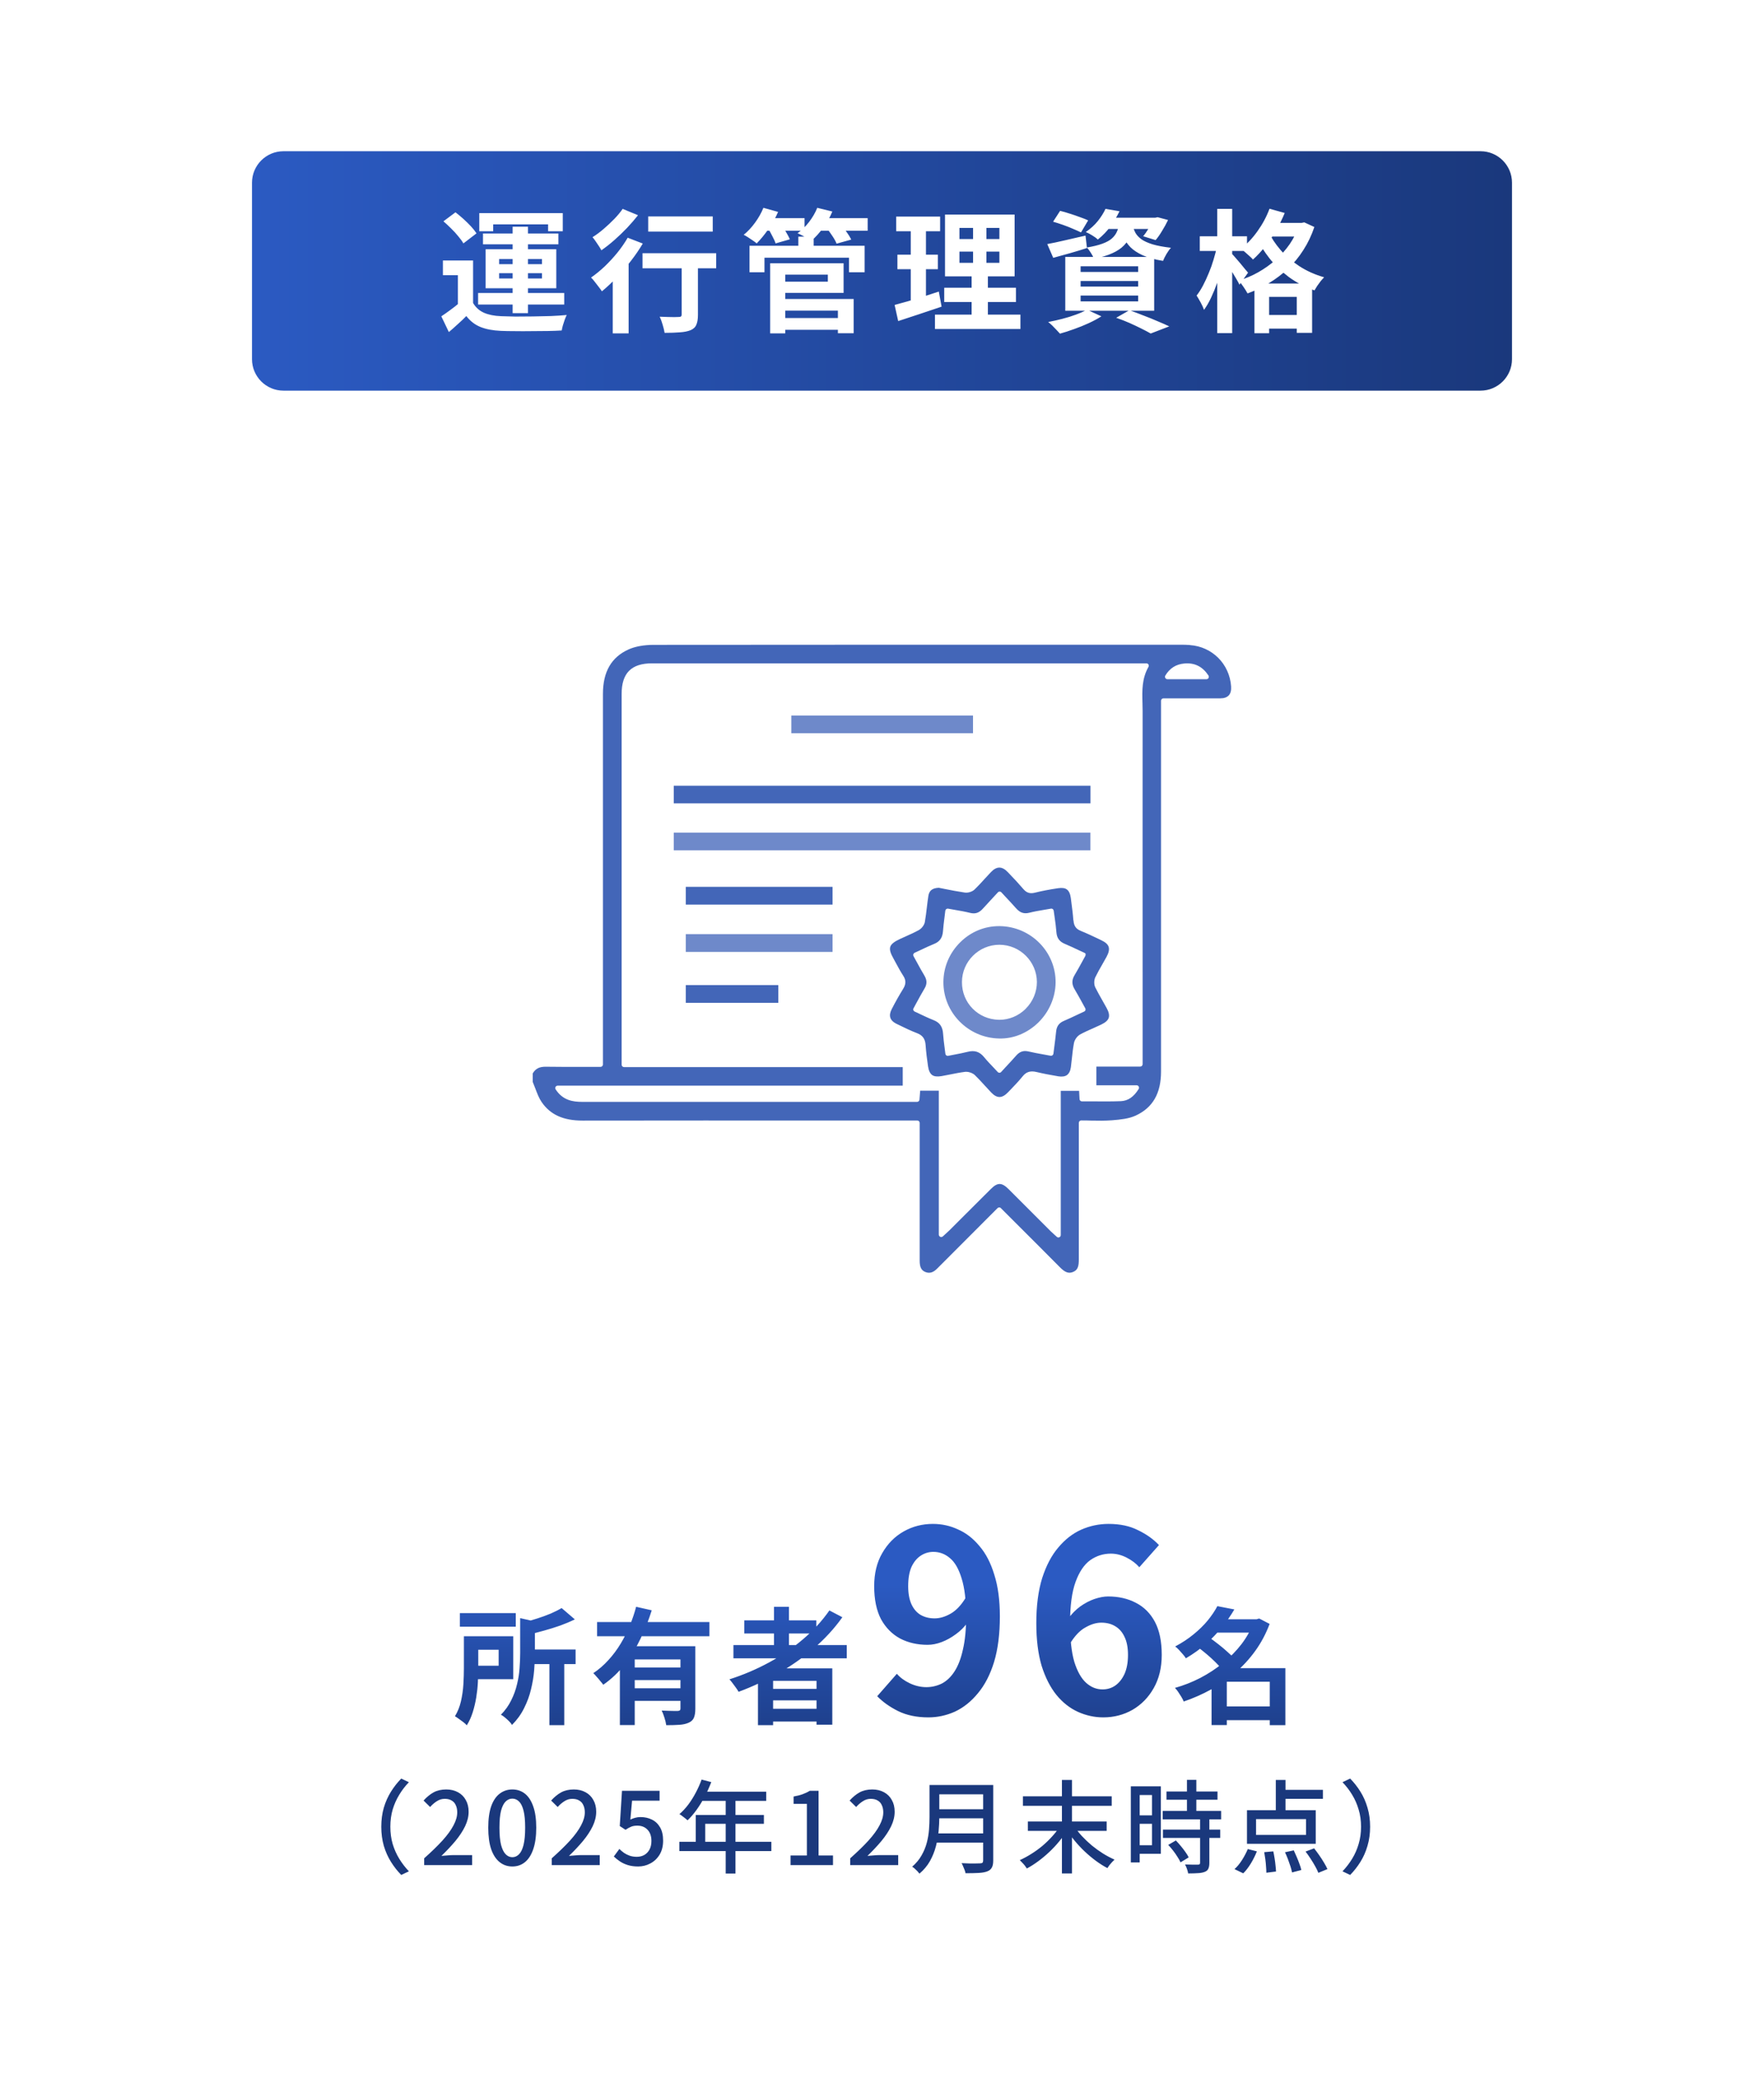 <svg width="280" height="330" viewBox="0 0 280 330" fill="none" xmlns="http://www.w3.org/2000/svg">
<rect width="280" height="330" fill="white"/>
<path d="M40 29C40 26.239 42.239 24 45 24H235C237.761 24 240 26.239 240 29V57C240 59.761 237.761 62 235 62H45C42.239 62 40 59.761 40 57V29Z" fill="url(#paint0_linear_1305_6217)"/>
<path d="M75.09 41.34V49.089H72.675V43.671H70.302V41.34H75.09ZM75.09 48.081C75.496 48.781 76.07 49.299 76.812 49.635C77.554 49.957 78.457 50.139 79.521 50.181C80.151 50.209 80.907 50.23 81.789 50.244C82.685 50.244 83.616 50.237 84.582 50.223C85.562 50.209 86.514 50.188 87.438 50.16C88.376 50.118 89.216 50.062 89.958 49.992C89.86 50.174 89.755 50.419 89.643 50.727C89.545 51.021 89.447 51.322 89.349 51.63C89.265 51.938 89.202 52.211 89.16 52.449C88.516 52.491 87.774 52.519 86.934 52.533C86.094 52.547 85.226 52.554 84.33 52.554C83.434 52.568 82.566 52.568 81.726 52.554C80.886 52.554 80.144 52.54 79.5 52.512C78.24 52.456 77.169 52.253 76.287 51.903C75.405 51.553 74.649 50.972 74.019 50.16C73.613 50.58 73.179 50.993 72.717 51.399C72.269 51.819 71.779 52.253 71.247 52.701L70.05 50.202C70.498 49.908 70.967 49.579 71.457 49.215C71.961 48.851 72.444 48.473 72.906 48.081H75.09ZM70.386 35.124L72.297 33.696C72.703 34.004 73.123 34.354 73.557 34.746C73.991 35.138 74.39 35.53 74.754 35.922C75.118 36.314 75.412 36.685 75.636 37.035L73.557 38.631C73.361 38.281 73.088 37.903 72.738 37.497C72.402 37.077 72.024 36.664 71.604 36.258C71.184 35.838 70.778 35.46 70.386 35.124ZM81.369 35.985H83.805V49.698H81.369V35.985ZM79.227 43.356V44.196H86.031V43.356H79.227ZM79.227 41.109V41.928H86.031V41.109H79.227ZM77.085 39.555H88.299V45.75H77.085V39.555ZM76.077 33.822H89.328V36.699H86.997V35.607H78.282V36.699H76.077V33.822ZM76.665 37.056H88.635V38.778H76.665V37.056ZM75.888 46.506H89.559V48.333H75.888V46.506ZM102.889 34.347H113.137V36.762H102.889V34.347ZM108.202 40.899H110.785V49.971C110.785 50.629 110.701 51.147 110.533 51.525C110.379 51.917 110.071 52.211 109.609 52.407C109.147 52.589 108.58 52.701 107.908 52.743C107.236 52.799 106.431 52.827 105.493 52.827C105.437 52.463 105.332 52.029 105.178 51.525C105.038 51.035 104.884 50.615 104.716 50.265C105.122 50.279 105.528 50.293 105.934 50.307C106.34 50.321 106.704 50.328 107.026 50.328C107.348 50.314 107.572 50.307 107.698 50.307C107.894 50.307 108.027 50.279 108.097 50.223C108.167 50.153 108.202 50.048 108.202 49.908V40.899ZM101.986 40.185H113.683V42.579H101.986V40.185ZM97.261 42.663L99.466 40.437L99.781 40.563V52.911H97.261V42.663ZM99.634 37.728L102.028 38.652C101.482 39.576 100.845 40.507 100.117 41.445C99.403 42.369 98.647 43.244 97.849 44.07C97.065 44.896 96.295 45.617 95.539 46.233C95.427 46.051 95.266 45.827 95.056 45.561C94.846 45.281 94.629 45.001 94.405 44.721C94.195 44.441 93.999 44.217 93.817 44.049C94.545 43.545 95.266 42.957 95.98 42.285C96.694 41.599 97.366 40.871 97.996 40.101C98.626 39.317 99.172 38.526 99.634 37.728ZM98.836 33.15L101.272 34.158C100.754 34.816 100.173 35.488 99.529 36.174C98.885 36.846 98.213 37.49 97.513 38.106C96.813 38.722 96.127 39.261 95.455 39.723C95.357 39.527 95.224 39.303 95.056 39.051C94.888 38.785 94.713 38.526 94.531 38.274C94.363 38.022 94.202 37.812 94.048 37.644C94.636 37.28 95.231 36.839 95.833 36.321C96.435 35.803 97.002 35.271 97.534 34.725C98.066 34.165 98.5 33.64 98.836 33.15ZM123.717 50.475H133.944V52.344H123.717V50.475ZM126.72 37.56H129.156V40.101H126.72V37.56ZM118.971 39.009H137.241V43.209H134.763V40.899H121.344V43.209H118.971V39.009ZM123.633 41.781H133.902V46.485H123.633V44.7H131.403V43.587H123.633V41.781ZM123.738 47.451H135.498V52.89H132.999V49.299H123.738V47.451ZM122.247 41.781H124.641V52.911H122.247V41.781ZM121.071 34.62H127.707V36.615H121.071V34.62ZM129.576 34.62H137.724V36.615H129.576V34.62ZM121.176 32.982L123.507 33.633C123.101 34.571 122.583 35.488 121.953 36.384C121.337 37.266 120.721 38.015 120.105 38.631C119.951 38.491 119.748 38.337 119.496 38.169C119.244 38.001 118.992 37.833 118.74 37.665C118.488 37.497 118.257 37.364 118.047 37.266C118.691 36.748 119.293 36.104 119.853 35.334C120.413 34.564 120.854 33.78 121.176 32.982ZM129.723 32.982L132.117 33.57C131.739 34.48 131.249 35.348 130.647 36.174C130.045 36.986 129.429 37.665 128.799 38.211C128.617 38.085 128.393 37.952 128.127 37.812C127.875 37.658 127.609 37.511 127.329 37.371C127.049 37.217 126.804 37.098 126.594 37.014C127.266 36.538 127.875 35.943 128.421 35.229C128.981 34.501 129.415 33.752 129.723 32.982ZM121.869 36.174L124.011 35.586C124.263 35.95 124.515 36.363 124.767 36.825C125.033 37.273 125.236 37.658 125.376 37.98L123.108 38.631C123.01 38.309 122.835 37.917 122.583 37.455C122.345 36.979 122.107 36.552 121.869 36.174ZM131.235 36.216L133.461 35.628C133.769 35.978 134.077 36.377 134.385 36.825C134.707 37.273 134.952 37.672 135.12 38.022L132.789 38.673C132.663 38.337 132.446 37.938 132.138 37.476C131.83 37.014 131.529 36.594 131.235 36.216ZM152.293 39.933V41.718H158.635V39.933H152.293ZM152.293 36.174V37.938H158.635V36.174H152.293ZM150.004 34.053H161.05V43.86H150.004V34.053ZM149.878 45.666H161.26V47.934H149.878V45.666ZM148.408 49.929H161.974V52.218H148.408V49.929ZM142.255 34.368H149.227V36.699H142.255V34.368ZM142.444 40.416H148.87V42.726H142.444V40.416ZM142.003 48.396C142.619 48.228 143.305 48.039 144.061 47.829C144.831 47.605 145.643 47.36 146.497 47.094C147.351 46.814 148.191 46.541 149.017 46.275L149.458 48.669C148.282 49.061 147.092 49.46 145.888 49.866C144.684 50.272 143.578 50.636 142.57 50.958L142.003 48.396ZM144.565 35.292H146.98V48.186L144.565 48.585V35.292ZM154.456 34.956H156.577V42.852H156.808V51H154.225V42.852H154.456V34.956ZM167.157 35.187L168.27 33.465C168.746 33.577 169.257 33.724 169.803 33.906C170.349 34.074 170.881 34.256 171.399 34.452C171.931 34.634 172.372 34.809 172.722 34.977L171.588 36.888C171.252 36.72 170.832 36.531 170.328 36.321C169.824 36.097 169.292 35.887 168.732 35.691C168.172 35.495 167.647 35.327 167.157 35.187ZM166.233 38.736C167.003 38.596 167.927 38.4 169.005 38.148C170.097 37.896 171.196 37.644 172.302 37.392L172.533 39.366C171.623 39.66 170.699 39.94 169.761 40.206C168.837 40.458 167.976 40.696 167.178 40.92L166.233 38.736ZM175.536 34.557H183.6V36.342H174.129L175.536 34.557ZM183.012 34.557H183.369L183.747 34.473L185.406 34.914C185.14 35.474 184.825 36.048 184.461 36.636C184.111 37.224 183.768 37.714 183.432 38.106L181.458 37.497C181.738 37.161 182.025 36.748 182.319 36.258C182.613 35.754 182.844 35.285 183.012 34.851V34.557ZM177.699 35.313H179.946C179.848 36.055 179.68 36.734 179.442 37.35C179.204 37.952 178.854 38.491 178.392 38.967C177.944 39.429 177.335 39.835 176.565 40.185C175.809 40.535 174.836 40.829 173.646 41.067C173.548 40.801 173.387 40.493 173.163 40.143C172.939 39.779 172.722 39.492 172.512 39.282C173.52 39.114 174.346 38.911 174.99 38.673C175.634 38.435 176.131 38.162 176.481 37.854C176.845 37.532 177.118 37.161 177.3 36.741C177.482 36.321 177.615 35.845 177.699 35.313ZM179.82 35.838C179.904 36.23 180.044 36.608 180.24 36.972C180.45 37.336 180.765 37.672 181.185 37.98C181.605 38.274 182.193 38.54 182.949 38.778C183.705 39.002 184.678 39.184 185.868 39.324C185.63 39.576 185.392 39.905 185.154 40.311C184.916 40.717 184.734 41.081 184.608 41.403C183.306 41.193 182.235 40.899 181.395 40.521C180.569 40.143 179.918 39.716 179.442 39.24C178.98 38.764 178.623 38.253 178.371 37.707C178.133 37.147 177.944 36.594 177.804 36.048L179.82 35.838ZM175.473 33.15L177.699 33.528C177.293 34.354 176.817 35.152 176.271 35.922C175.725 36.678 175.053 37.378 174.255 38.022C174.031 37.798 173.73 37.574 173.352 37.35C172.988 37.126 172.652 36.951 172.344 36.825C173.114 36.293 173.758 35.705 174.276 35.061C174.794 34.403 175.193 33.766 175.473 33.15ZM171.525 44.595V45.477H180.66V44.595H171.525ZM171.525 46.905V47.829H180.66V46.905H171.525ZM171.525 42.264V43.167H180.66V42.264H171.525ZM169.089 40.773H183.201V49.32H169.089V40.773ZM177.174 50.433L179.274 49.236C180.03 49.502 180.793 49.789 181.563 50.097C182.347 50.391 183.089 50.692 183.789 51C184.503 51.294 185.105 51.56 185.595 51.798L182.655 52.932C182.263 52.708 181.773 52.449 181.185 52.155C180.597 51.861 179.96 51.56 179.274 51.252C178.602 50.958 177.902 50.685 177.174 50.433ZM172.533 49.152L174.822 50.202C174.262 50.566 173.604 50.923 172.848 51.273C172.092 51.623 171.315 51.938 170.517 52.218C169.719 52.512 168.963 52.757 168.249 52.953C168.095 52.785 167.906 52.582 167.682 52.344C167.472 52.12 167.248 51.889 167.01 51.651C166.772 51.427 166.562 51.245 166.38 51.105C167.122 50.965 167.871 50.797 168.627 50.601C169.397 50.405 170.118 50.181 170.79 49.929C171.476 49.677 172.057 49.418 172.533 49.152ZM201.277 35.376H206.821V37.539H201.277V35.376ZM199.114 44.994H208.27V52.827H205.834V47.115H201.445V52.89H199.114V44.994ZM200.038 49.992H207.178V52.155H200.038V49.992ZM201.508 33.129L203.923 33.801C203.531 34.753 203.069 35.684 202.537 36.594C202.005 37.504 201.424 38.351 200.794 39.135C200.178 39.919 199.541 40.605 198.883 41.193C198.757 41.039 198.575 40.857 198.337 40.647C198.099 40.423 197.854 40.206 197.602 39.996C197.364 39.786 197.147 39.618 196.951 39.492C197.917 38.75 198.799 37.819 199.597 36.699C200.409 35.565 201.046 34.375 201.508 33.129ZM206.17 35.376H206.611L207.031 35.292L208.627 36.027C208.179 37.357 207.598 38.575 206.884 39.681C206.184 40.787 205.372 41.774 204.448 42.642C203.524 43.51 202.516 44.273 201.424 44.931C200.346 45.589 199.212 46.135 198.022 46.569C197.868 46.275 197.651 45.925 197.371 45.519C197.105 45.113 196.846 44.784 196.594 44.532C197.686 44.21 198.729 43.769 199.723 43.209C200.731 42.635 201.655 41.977 202.495 41.235C203.349 40.479 204.091 39.646 204.721 38.736C205.351 37.812 205.834 36.832 206.17 35.796V35.376ZM201.382 36.846C201.816 37.77 202.439 38.708 203.251 39.66C204.063 40.598 205.05 41.452 206.212 42.222C207.388 42.992 208.711 43.587 210.181 44.007C210.027 44.161 209.845 44.364 209.635 44.616C209.439 44.868 209.25 45.127 209.068 45.393C208.9 45.659 208.76 45.89 208.648 46.086C207.136 45.554 205.778 44.847 204.574 43.965C203.384 43.069 202.362 42.082 201.508 41.004C200.668 39.926 199.996 38.862 199.492 37.812L201.382 36.846ZM190.441 37.497H197.938V39.828H190.441V37.497ZM193.213 33.15H195.586V52.869H193.213V33.15ZM193.171 39.114L194.62 39.597C194.452 40.437 194.249 41.312 194.011 42.222C193.787 43.118 193.521 44 193.213 44.868C192.905 45.722 192.576 46.52 192.226 47.262C191.876 48.004 191.505 48.641 191.113 49.173C191.001 48.837 190.826 48.452 190.588 48.018C190.35 47.584 190.133 47.213 189.937 46.905C190.301 46.443 190.644 45.904 190.966 45.288C191.288 44.672 191.589 44.021 191.869 43.335C192.163 42.635 192.415 41.928 192.625 41.214C192.849 40.486 193.031 39.786 193.171 39.114ZM195.502 40.248C195.628 40.36 195.81 40.556 196.048 40.836C196.3 41.116 196.566 41.424 196.846 41.76C197.126 42.096 197.378 42.404 197.602 42.684C197.84 42.964 198.008 43.16 198.106 43.272L196.741 45.183C196.615 44.917 196.447 44.609 196.237 44.259C196.041 43.909 195.824 43.545 195.586 43.167C195.362 42.789 195.138 42.432 194.914 42.096C194.704 41.76 194.522 41.487 194.368 41.277L195.502 40.248Z" fill="white"/>
<g clip-path="url(#clip0_1305_6217)">
<path d="M188.889 102.367C188.403 102.332 187.895 102.32 187.387 102.32H176.796C152.853 102.32 128.102 102.32 103.754 102.343C102.207 102.343 100.832 102.598 99.793 103.06C97.044 104.295 95.704 106.605 95.704 110.14C95.704 124.473 95.704 138.818 95.704 153.151V168.94C95.704 169.148 95.531 169.321 95.323 169.321C94.457 169.321 93.602 169.321 92.759 169.321C90.668 169.321 88.682 169.333 86.672 169.298C85.633 169.275 84.998 169.598 84.559 170.361V171.712C84.697 172.047 84.824 172.382 84.963 172.728C85.263 173.525 85.54 174.264 85.979 174.911C87.354 176.909 89.409 177.845 92.459 177.845H92.482C105.337 177.822 118.192 177.833 131.047 177.833H145.6C145.808 177.833 145.981 178.007 145.981 178.214V183.782C145.981 189.221 145.981 194.661 145.981 200.09C145.981 201.106 146.246 201.626 146.893 201.88C147.563 202.146 148.164 201.961 148.822 201.268C149.365 200.714 149.919 200.159 150.474 199.616L158.339 191.739C158.408 191.67 158.512 191.624 158.605 191.624C158.697 191.624 158.801 191.659 158.87 191.739L161.458 194.327C163.733 196.602 165.997 198.854 168.237 201.118C169.057 201.949 169.623 202.157 170.328 201.869C171.102 201.557 171.24 200.933 171.24 199.87C171.229 194.696 171.24 189.51 171.24 184.336V178.203C171.24 177.995 171.414 177.822 171.621 177.822C172.153 177.822 172.672 177.822 173.181 177.845C174.324 177.868 175.41 177.88 176.484 177.799C177.916 177.683 179.187 177.545 180.249 177.059C182.975 175.812 184.292 173.525 184.292 170.06C184.292 156.154 184.292 142.248 184.292 128.354V111.214C184.292 111.006 184.465 110.833 184.673 110.833H188.288C190.101 110.833 191.903 110.833 193.705 110.833C194.305 110.833 194.756 110.671 195.045 110.359C195.333 110.047 195.46 109.562 195.414 108.927C195.16 105.369 192.411 102.621 188.865 102.378L188.889 102.367ZM182.294 105.843C181.242 107.703 181.289 109.597 181.346 111.606C181.346 112.034 181.37 112.461 181.37 112.888C181.358 126.737 181.37 140.573 181.37 154.422V168.894C181.37 169.102 181.196 169.275 180.988 169.275H174.024V172.243H180.411C180.549 172.243 180.677 172.312 180.746 172.44C180.815 172.555 180.815 172.705 180.746 172.821C179.972 174.08 179.048 174.715 177.916 174.761C176.484 174.819 175.075 174.807 173.585 174.796C172.973 174.796 172.361 174.796 171.737 174.796C171.529 174.796 171.367 174.634 171.356 174.438L171.287 173.121H168.376V196.013C168.376 196.163 168.284 196.302 168.145 196.359C168.099 196.382 168.041 196.394 167.995 196.394C167.902 196.394 167.81 196.359 167.741 196.29L167.348 195.932C167.129 195.736 166.955 195.585 166.794 195.424L164.264 192.894C162.867 191.497 161.481 190.111 160.083 188.713C158.997 187.639 158.339 187.639 157.265 188.713C155.879 190.088 154.493 191.474 153.107 192.86L150.705 195.262C150.52 195.447 150.335 195.609 150.093 195.828L149.665 196.221C149.55 196.325 149.388 196.348 149.249 196.29C149.111 196.232 149.018 196.094 149.018 195.944V173.098H146.062L145.946 174.519C145.935 174.715 145.761 174.877 145.565 174.877H133.969C120.132 174.877 106.295 174.877 92.447 174.877C90.911 174.877 89.329 174.634 88.197 172.89C88.116 172.774 88.116 172.624 88.185 172.497C88.255 172.37 88.382 172.301 88.52 172.301H143.29V169.356H99.054C98.846 169.356 98.672 169.182 98.672 168.975V110.14C98.672 106.825 100.209 105.277 103.5 105.277H181.959C182.097 105.277 182.224 105.346 182.294 105.462C182.363 105.577 182.363 105.728 182.294 105.843ZM191.834 107.599C191.764 107.726 191.637 107.795 191.499 107.795H185.308C185.169 107.795 185.042 107.726 184.973 107.599C184.904 107.483 184.904 107.333 184.973 107.217C185.678 106.039 186.671 105.416 188.011 105.3C189.628 105.162 190.875 105.785 191.811 107.194C191.891 107.31 191.891 107.46 191.834 107.587V107.599Z" fill="#4366B8"/>
<path d="M170.375 146.071C170.306 145.066 170.167 144.05 170.04 143.068L169.971 142.525C169.878 141.855 169.682 141.416 169.358 141.174C169.047 140.931 168.585 140.873 167.949 140.966C166.563 141.174 165.351 141.405 164.242 141.682C163.491 141.867 162.948 141.693 162.452 141.116C161.759 140.307 160.985 139.464 159.957 138.402C159.044 137.455 158.213 137.455 157.3 138.402C156.942 138.771 156.596 139.152 156.249 139.534C155.753 140.088 155.233 140.654 154.679 141.185C154.32 141.52 153.662 141.728 153.166 141.659C152.068 141.497 150.971 141.289 150.001 141.093C149.666 141.024 149.331 140.966 149.019 140.896C147.991 140.943 147.483 141.335 147.356 142.213C147.264 142.802 147.194 143.38 147.125 143.969C147.033 144.743 146.94 145.54 146.802 146.325C146.721 146.798 146.305 147.353 145.854 147.607C145.161 147.988 144.445 148.312 143.741 148.623C143.452 148.75 143.163 148.877 142.875 149.016C141.939 149.443 141.454 149.836 141.315 150.263C141.177 150.691 141.327 151.268 141.824 152.135C141.974 152.4 142.112 152.654 142.251 152.92C142.597 153.567 142.967 154.237 143.371 154.86C143.833 155.565 143.822 156.2 143.348 156.951C142.748 157.921 142.158 158.96 141.546 160.15C141.269 160.681 141.2 161.143 141.327 161.525C141.454 161.906 141.789 162.241 142.332 162.506L142.436 162.552C143.452 163.049 144.503 163.569 145.566 163.973C146.432 164.297 146.848 164.874 146.917 165.821C147.009 167.057 147.148 168.177 147.31 169.251C147.414 169.933 147.633 170.372 147.957 170.614C148.28 170.845 148.777 170.903 149.446 170.788C149.885 170.707 150.336 170.614 150.775 170.533C151.572 170.372 152.392 170.21 153.212 170.106C153.269 170.106 153.327 170.106 153.396 170.106C153.858 170.106 154.401 170.314 154.725 170.614C155.279 171.146 155.799 171.712 156.296 172.266C156.642 172.647 156.989 173.028 157.347 173.398C157.797 173.871 158.236 174.102 158.652 174.102C159.067 174.102 159.518 173.86 159.98 173.375L160.407 172.936C161.054 172.266 161.724 171.561 162.313 170.834C162.879 170.118 163.537 169.91 164.496 170.129C165.559 170.383 166.713 170.603 167.996 170.822C168.585 170.915 169.047 170.845 169.37 170.614C169.693 170.372 169.901 169.956 169.982 169.355C170.04 168.882 170.098 168.42 170.144 167.946C170.225 167.161 170.317 166.352 170.467 165.555C170.56 165.024 170.987 164.435 171.437 164.181C172.13 163.8 172.858 163.476 173.574 163.165C173.99 162.98 174.406 162.795 174.81 162.599C175.48 162.275 175.861 161.929 175.988 161.536C176.115 161.132 176.011 160.612 175.642 159.954C175.434 159.573 175.214 159.191 175.006 158.822C174.614 158.129 174.209 157.424 173.851 156.697C173.632 156.246 173.643 155.565 173.851 155.114C174.198 154.398 174.59 153.705 174.972 153.047C175.203 152.654 175.422 152.262 175.642 151.857C176 151.199 176.104 150.679 175.976 150.275C175.849 149.871 175.457 149.524 174.787 149.212L174.36 149.004C173.436 148.566 172.488 148.115 171.541 147.734C170.802 147.434 170.456 146.949 170.398 146.094L170.375 146.071ZM172.292 151.442C172.327 151.545 172.315 151.649 172.257 151.742C172.073 152.065 171.899 152.377 171.738 152.689C171.345 153.405 170.975 154.086 170.571 154.756C170.098 155.53 170.109 156.235 170.583 157.02C170.975 157.667 171.333 158.337 171.726 159.041C171.899 159.353 172.073 159.677 172.257 160.012C172.315 160.104 172.315 160.219 172.292 160.312C172.269 160.404 172.188 160.497 172.084 160.543C171.726 160.705 171.38 160.878 171.045 161.028C170.282 161.386 169.566 161.732 168.827 162.044C168.088 162.368 167.718 162.887 167.637 163.731C167.557 164.539 167.453 165.336 167.349 166.144C167.303 166.503 167.256 166.861 167.21 167.219C167.199 167.323 167.141 167.415 167.06 167.484C166.979 167.542 166.864 167.577 166.76 167.554C166.379 167.484 165.997 167.415 165.628 167.346C164.796 167.196 164.011 167.057 163.237 166.872C162.463 166.687 161.851 166.895 161.285 167.542C160.765 168.131 160.246 168.697 159.68 169.298L158.917 170.129C158.848 170.21 158.744 170.256 158.64 170.256C158.536 170.256 158.432 170.21 158.363 170.129C158.132 169.887 157.901 169.644 157.681 169.402C157.162 168.859 156.665 168.339 156.203 167.773C155.499 166.907 154.69 166.653 153.604 166.93C152.923 167.103 152.242 167.23 151.525 167.369C151.19 167.427 150.856 167.496 150.509 167.565C150.405 167.588 150.301 167.565 150.209 167.496C150.128 167.438 150.07 167.334 150.059 167.23C150.012 166.895 149.978 166.56 149.932 166.237C149.839 165.509 149.747 164.828 149.701 164.123C149.631 162.945 149.169 162.275 148.141 161.883C147.46 161.617 146.813 161.305 146.12 160.982C145.82 160.832 145.508 160.681 145.185 160.543C145.092 160.497 145.011 160.416 144.977 160.312C144.942 160.208 144.954 160.104 145.011 160.012C145.196 159.677 145.369 159.353 145.543 159.03C145.947 158.291 146.328 157.586 146.744 156.893C147.171 156.189 147.16 155.553 146.732 154.837C146.328 154.167 145.958 153.497 145.566 152.77C145.381 152.435 145.196 152.1 145 151.742C144.954 151.649 144.942 151.534 144.977 151.442C145.011 151.338 145.081 151.257 145.185 151.211C145.508 151.06 145.82 150.91 146.132 150.772C146.859 150.425 147.541 150.102 148.257 149.813C149.158 149.455 149.597 148.831 149.677 147.815C149.735 147.087 149.816 146.371 149.92 145.597C149.966 145.262 150.001 144.904 150.047 144.546C150.059 144.442 150.116 144.35 150.197 144.281C150.278 144.223 150.394 144.188 150.497 144.211C150.867 144.281 151.237 144.338 151.595 144.408C152.415 144.546 153.2 144.685 153.986 144.881C154.806 145.089 155.418 144.881 156.03 144.188C156.55 143.611 157.081 143.033 157.635 142.444L158.398 141.624C158.467 141.543 158.571 141.497 158.675 141.497C158.779 141.497 158.883 141.543 158.952 141.624C159.195 141.89 159.437 142.155 159.68 142.41C160.222 142.987 160.754 143.553 161.262 144.13C161.897 144.858 162.532 145.078 163.387 144.858C164.149 144.662 164.912 144.535 165.72 144.396C166.078 144.338 166.436 144.269 166.806 144.211C166.91 144.188 167.014 144.211 167.106 144.281C167.187 144.338 167.245 144.442 167.256 144.546C167.303 144.904 167.349 145.251 167.406 145.597C167.522 146.406 167.626 147.168 167.684 147.953C167.753 148.866 168.157 149.432 169 149.79C169.716 150.09 170.409 150.414 171.137 150.76L172.142 151.222C172.234 151.268 172.315 151.349 172.35 151.453L172.292 151.442Z" fill="#4366B8"/>
<path d="M173.091 124.703H106.945V127.498H173.091V124.703Z" fill="#4366B8"/>
<path d="M173.08 132.143H106.945V134.949H173.08V132.143Z" fill="#6E89CA"/>
<path d="M154.445 113.559H125.605V116.365H154.445V113.559Z" fill="#6E89CA"/>
<path d="M123.543 156.34H108.852V159.158H123.543V156.34Z" fill="#4366B8"/>
<path d="M132.148 140.746H108.852V143.564H132.148V140.746Z" fill="#4366B8"/>
<path d="M132.148 148.254H108.852V151.072H132.148V148.254Z" fill="#6E89CA"/>
<path d="M158.663 146.984C158.663 146.984 158.593 146.984 158.559 146.984C156.272 146.984 154.1 147.885 152.437 149.525C150.716 151.223 149.758 153.464 149.746 155.855C149.723 160.717 153.696 164.737 158.605 164.817C160.88 164.875 163.098 163.951 164.807 162.288C166.528 160.602 167.533 158.292 167.556 155.936C167.602 151.061 163.618 147.042 158.686 146.984H158.663ZM162.786 160.128C161.666 161.225 160.176 161.849 158.663 161.849C158.628 161.849 158.593 161.849 158.559 161.849C155.255 161.791 152.668 159.158 152.691 155.855C152.703 152.598 155.371 149.941 158.628 149.941C161.897 149.941 164.565 152.598 164.588 155.855C164.588 157.425 163.941 158.985 162.786 160.117V160.128Z" fill="#6E89CA"/>
</g>
<path d="M72.993 256.008H81.869V258.167H72.993V256.008ZM83.508 261.785H91.364V264.104H83.508V261.785ZM87.206 263.404H89.565V273.799H87.206V263.404ZM82.569 256.807L85.447 257.467C85.421 257.667 85.241 257.794 84.907 257.847V262.385C84.907 263.198 84.868 264.097 84.787 265.083C84.707 266.056 84.541 267.062 84.288 268.102C84.048 269.128 83.681 270.128 83.188 271.1C82.709 272.073 82.069 272.96 81.269 273.759C81.176 273.586 81.023 273.393 80.809 273.179C80.596 272.966 80.37 272.76 80.13 272.56C79.903 272.373 79.697 272.233 79.51 272.14C80.203 271.434 80.749 270.667 81.149 269.841C81.562 269.015 81.869 268.169 82.069 267.302C82.282 266.436 82.415 265.583 82.469 264.744C82.535 263.891 82.569 263.091 82.569 262.345V256.807ZM73.633 259.686H75.912V264.804C75.912 265.47 75.892 266.203 75.852 267.002C75.812 267.789 75.725 268.588 75.592 269.401C75.459 270.214 75.272 271 75.032 271.76C74.792 272.52 74.479 273.206 74.093 273.819C73.973 273.673 73.793 273.506 73.553 273.319C73.313 273.133 73.067 272.953 72.813 272.78C72.573 272.606 72.374 272.473 72.214 272.38C72.653 271.66 72.973 270.861 73.173 269.981C73.373 269.088 73.5 268.195 73.553 267.302C73.606 266.396 73.633 265.556 73.633 264.784V259.686ZM89.145 255.208L91.244 257.007C90.538 257.354 89.765 257.68 88.925 257.987C88.086 258.28 87.233 258.547 86.367 258.786C85.501 259.026 84.654 259.246 83.828 259.446C83.775 259.166 83.661 258.84 83.488 258.467C83.328 258.08 83.175 257.767 83.028 257.527C83.775 257.327 84.521 257.107 85.267 256.867C86.027 256.627 86.74 256.368 87.406 256.088C88.086 255.795 88.666 255.501 89.145 255.208ZM74.952 259.686H81.469V266.503H74.952V264.364H79.15V261.825H74.952V259.686ZM94.775 257.427H112.607V259.686H94.775V257.427ZM100.173 264.644H108.848V266.643H100.173V264.644ZM98.394 261.265H108.489V263.364H100.752V273.779H98.394V261.265ZM108.009 261.265H110.368V271.2C110.368 271.787 110.294 272.253 110.148 272.6C110.014 272.946 109.741 273.213 109.328 273.399C108.928 273.586 108.435 273.699 107.849 273.739C107.262 273.779 106.563 273.799 105.75 273.799C105.71 273.466 105.617 273.073 105.47 272.62C105.337 272.18 105.19 271.8 105.03 271.48C105.377 271.494 105.723 271.507 106.07 271.52C106.416 271.534 106.723 271.54 106.989 271.54C107.269 271.54 107.462 271.54 107.569 271.54C107.742 271.527 107.856 271.494 107.909 271.44C107.975 271.387 108.009 271.294 108.009 271.16V261.265ZM100.972 255.008L103.451 255.568C102.985 257.061 102.398 258.547 101.692 260.026C100.999 261.492 100.159 262.858 99.173 264.124C98.2 265.39 97.061 266.476 95.755 267.382C95.635 267.209 95.475 267.009 95.275 266.783C95.088 266.543 94.895 266.316 94.695 266.103C94.509 265.876 94.335 265.69 94.175 265.543C95.055 264.957 95.855 264.264 96.574 263.464C97.307 262.665 97.954 261.798 98.513 260.865C99.086 259.919 99.573 258.953 99.973 257.967C100.386 256.967 100.719 255.981 100.972 255.008ZM100.173 267.942H108.848V269.941H100.173V267.942ZM116.417 261.085H134.408V263.184H116.417V261.085ZM118.136 257.167H129.571V259.246H118.136V257.167ZM121.675 268.042H130.59V269.861H121.675V268.042ZM121.675 271.2H130.59V273.219H121.675V271.2ZM122.854 255.008H125.233V262.265H122.854V255.008ZM131.65 255.588L133.709 256.667C132.416 258.48 130.897 260.132 129.151 261.625C127.405 263.118 125.519 264.437 123.494 265.583C121.481 266.729 119.396 267.702 117.237 268.502C117.144 268.328 117.01 268.122 116.837 267.882C116.664 267.629 116.477 267.376 116.277 267.122C116.091 266.869 115.924 266.669 115.778 266.523C117.95 265.83 120.022 264.95 121.995 263.884C123.98 262.818 125.793 261.585 127.432 260.186C129.084 258.786 130.49 257.254 131.65 255.588ZM120.315 264.784H132.11V273.719H129.611V266.763H122.714V273.799H120.315V264.784ZM147.355 272.56C145.516 272.56 143.916 272.227 142.557 271.56C141.224 270.894 140.118 270.108 139.239 269.201L142.357 265.643C142.89 266.256 143.583 266.763 144.436 267.162C145.289 267.562 146.155 267.762 147.035 267.762C147.888 267.762 148.701 267.575 149.474 267.202C150.247 266.803 150.913 266.176 151.473 265.323C152.059 264.444 152.512 263.284 152.832 261.845C153.179 260.406 153.352 258.633 153.352 256.528C153.352 253.995 153.112 251.983 152.632 250.49C152.179 248.998 151.566 247.932 150.793 247.292C150.02 246.626 149.141 246.293 148.154 246.293C147.435 246.293 146.768 246.492 146.155 246.892C145.542 247.292 145.049 247.892 144.676 248.691C144.33 249.491 144.156 250.504 144.156 251.73C144.156 252.876 144.33 253.836 144.676 254.608C145.023 255.355 145.502 255.915 146.115 256.288C146.755 256.661 147.501 256.847 148.354 256.847C149.181 256.847 150.033 256.594 150.913 256.088C151.793 255.581 152.592 254.728 153.312 253.529L153.592 257.487C153.085 258.207 152.459 258.833 151.713 259.366C150.993 259.899 150.247 260.312 149.474 260.606C148.701 260.899 147.954 261.045 147.235 261.045C145.609 261.045 144.156 260.712 142.877 260.046C141.598 259.353 140.585 258.327 139.838 256.967C139.119 255.581 138.759 253.836 138.759 251.73C138.759 249.704 139.185 247.958 140.038 246.492C140.891 245 142.024 243.854 143.437 243.054C144.849 242.254 146.395 241.855 148.074 241.855C149.487 241.855 150.82 242.148 152.072 242.734C153.352 243.294 154.485 244.174 155.471 245.373C156.484 246.546 157.27 248.065 157.83 249.931C158.416 251.77 158.709 253.969 158.709 256.528C158.709 259.326 158.403 261.738 157.79 263.764C157.177 265.763 156.324 267.416 155.231 268.722C154.165 270.028 152.952 271 151.593 271.64C150.233 272.253 148.821 272.56 147.355 272.56ZM175.128 272.56C173.742 272.56 172.396 272.267 171.09 271.68C169.81 271.094 168.677 270.201 167.691 269.001C166.705 267.775 165.919 266.229 165.332 264.364C164.773 262.471 164.493 260.219 164.493 257.607C164.493 254.862 164.799 252.49 165.412 250.49C166.052 248.491 166.905 246.866 167.971 245.613C169.037 244.333 170.25 243.387 171.609 242.774C172.995 242.161 174.448 241.855 175.967 241.855C177.78 241.855 179.339 242.188 180.645 242.854C181.978 243.494 183.084 244.28 183.963 245.213L180.845 248.731C180.338 248.145 179.672 247.639 178.846 247.212C178.019 246.786 177.18 246.572 176.327 246.572C175.128 246.572 174.035 246.919 173.049 247.612C172.089 248.305 171.316 249.451 170.73 251.05C170.143 252.649 169.85 254.835 169.85 257.607C169.85 260.166 170.077 262.218 170.53 263.764C171.01 265.283 171.636 266.389 172.409 267.082C173.182 267.775 174.048 268.122 175.008 268.122C175.754 268.122 176.42 267.922 177.007 267.522C177.62 267.096 178.113 266.483 178.486 265.683C178.859 264.857 179.046 263.844 179.046 262.645C179.046 261.472 178.859 260.512 178.486 259.766C178.139 259.02 177.646 258.46 177.007 258.087C176.394 257.714 175.661 257.527 174.808 257.527C174.008 257.527 173.169 257.78 172.289 258.287C171.409 258.766 170.596 259.619 169.85 260.845L169.57 256.887C170.103 256.141 170.73 255.501 171.449 254.968C172.196 254.435 172.955 254.035 173.728 253.769C174.528 253.502 175.248 253.369 175.887 253.369C177.54 253.369 179.006 253.702 180.285 254.369C181.591 255.035 182.604 256.048 183.324 257.407C184.043 258.766 184.403 260.512 184.403 262.645C184.403 264.67 183.977 266.429 183.124 267.922C182.297 269.388 181.178 270.534 179.765 271.36C178.353 272.16 176.807 272.56 175.128 272.56ZM193.712 270.821H202.648V273H193.712V270.821ZM192.693 256.987H199.789V259.106H192.693V256.987ZM193.232 254.908L195.931 255.428C195.358 256.401 194.698 257.347 193.952 258.267C193.219 259.173 192.38 260.046 191.433 260.885C190.5 261.712 189.434 262.478 188.235 263.184C188.115 262.984 187.955 262.771 187.755 262.545C187.555 262.305 187.349 262.072 187.135 261.845C186.922 261.618 186.722 261.438 186.536 261.305C187.642 260.719 188.621 260.072 189.474 259.366C190.341 258.66 191.087 257.927 191.713 257.167C192.34 256.394 192.846 255.641 193.232 254.908ZM199.03 256.987H199.469L199.869 256.867L201.528 257.727C200.942 259.286 200.182 260.712 199.25 262.005C198.33 263.284 197.271 264.437 196.071 265.463C194.885 266.489 193.599 267.382 192.213 268.142C190.827 268.902 189.388 269.535 187.895 270.041C187.802 269.814 187.675 269.568 187.515 269.301C187.355 269.035 187.189 268.775 187.016 268.522C186.842 268.268 186.669 268.055 186.496 267.882C187.882 267.496 189.221 266.969 190.514 266.303C191.82 265.623 193.026 264.83 194.132 263.924C195.252 263.018 196.231 262.018 197.071 260.925C197.91 259.819 198.563 258.64 199.03 257.387V256.987ZM190.074 261.365L191.873 259.826C192.34 260.146 192.826 260.506 193.332 260.905C193.852 261.305 194.339 261.712 194.792 262.125C195.258 262.525 195.638 262.904 195.931 263.264L193.992 264.983C193.739 264.637 193.392 264.25 192.953 263.824C192.513 263.384 192.04 262.951 191.533 262.525C191.027 262.098 190.54 261.712 190.074 261.365ZM201.548 264.744H204.027V273.799H201.548V264.744ZM194.732 264.744H202.748V266.902H194.732V273.779H192.313V266.503L194.152 264.744H194.732ZM60.521 289.92C60.521 288.832 60.654 287.824 60.921 286.896C61.198 285.968 61.577 285.12 62.057 284.352C62.537 283.584 63.081 282.891 63.689 282.272L64.905 282.848C64.318 283.456 63.806 284.123 63.369 284.848C62.932 285.563 62.585 286.341 62.329 287.184C62.084 288.016 61.961 288.928 61.961 289.92C61.961 290.901 62.084 291.813 62.329 292.656C62.585 293.499 62.932 294.277 63.369 294.992C63.806 295.707 64.318 296.373 64.905 296.992L63.689 297.568C63.081 296.949 62.537 296.256 62.057 295.488C61.577 294.72 61.198 293.872 60.921 292.944C60.654 292.005 60.521 290.997 60.521 289.92ZM67.329 296V294.928C68.492 293.893 69.462 292.949 70.241 292.096C71.02 291.232 71.601 290.432 71.985 289.696C72.38 288.96 72.577 288.272 72.577 287.632C72.577 287.205 72.502 286.832 72.353 286.512C72.214 286.181 71.996 285.931 71.697 285.76C71.409 285.579 71.041 285.488 70.593 285.488C70.134 285.488 69.713 285.616 69.329 285.872C68.945 286.117 68.593 286.421 68.273 286.784L67.233 285.76C67.734 285.205 68.262 284.773 68.817 284.464C69.382 284.155 70.054 284 70.833 284C71.548 284 72.172 284.149 72.705 284.448C73.238 284.736 73.649 285.147 73.937 285.68C74.236 286.203 74.385 286.821 74.385 287.536C74.385 288.293 74.198 289.061 73.825 289.84C73.452 290.608 72.94 291.387 72.289 292.176C71.638 292.955 70.897 293.744 70.065 294.544C70.374 294.512 70.7 294.485 71.041 294.464C71.393 294.432 71.708 294.416 71.985 294.416H74.945V296H67.329ZM81.326 296.224C80.558 296.224 79.886 295.995 79.31 295.536C78.734 295.077 78.286 294.395 77.966 293.488C77.657 292.571 77.502 291.429 77.502 290.064C77.502 288.699 77.657 287.568 77.966 286.672C78.286 285.776 78.734 285.109 79.31 284.672C79.886 284.224 80.558 284 81.326 284C82.094 284 82.761 284.224 83.326 284.672C83.891 285.12 84.329 285.792 84.638 286.688C84.958 287.573 85.118 288.699 85.118 290.064C85.118 291.429 84.958 292.571 84.638 293.488C84.329 294.395 83.891 295.077 83.326 295.536C82.761 295.995 82.094 296.224 81.326 296.224ZM81.326 294.752C81.721 294.752 82.073 294.597 82.382 294.288C82.691 293.979 82.931 293.483 83.102 292.8C83.273 292.107 83.358 291.195 83.358 290.064C83.358 288.933 83.273 288.032 83.102 287.36C82.931 286.688 82.691 286.203 82.382 285.904C82.073 285.605 81.721 285.456 81.326 285.456C80.931 285.456 80.579 285.605 80.27 285.904C79.961 286.203 79.715 286.688 79.534 287.36C79.363 288.032 79.278 288.933 79.278 290.064C79.278 291.195 79.363 292.107 79.534 292.8C79.715 293.483 79.961 293.979 80.27 294.288C80.579 294.597 80.931 294.752 81.326 294.752ZM87.579 296V294.928C88.742 293.893 89.712 292.949 90.491 292.096C91.27 291.232 91.851 290.432 92.235 289.696C92.63 288.96 92.827 288.272 92.827 287.632C92.827 287.205 92.752 286.832 92.603 286.512C92.464 286.181 92.246 285.931 91.947 285.76C91.659 285.579 91.291 285.488 90.843 285.488C90.384 285.488 89.963 285.616 89.579 285.872C89.195 286.117 88.843 286.421 88.523 286.784L87.483 285.76C87.984 285.205 88.512 284.773 89.067 284.464C89.632 284.155 90.304 284 91.083 284C91.798 284 92.422 284.149 92.955 284.448C93.488 284.736 93.899 285.147 94.187 285.68C94.486 286.203 94.635 286.821 94.635 287.536C94.635 288.293 94.448 289.061 94.075 289.84C93.702 290.608 93.19 291.387 92.539 292.176C91.888 292.955 91.147 293.744 90.315 294.544C90.624 294.512 90.95 294.485 91.291 294.464C91.643 294.432 91.958 294.416 92.235 294.416H95.195V296H87.579ZM101.288 296.224C100.68 296.224 100.136 296.149 99.656 296C99.176 295.851 98.755 295.653 98.392 295.408C98.029 295.163 97.709 294.907 97.432 294.64L98.312 293.44C98.536 293.664 98.781 293.872 99.048 294.064C99.315 294.245 99.613 294.395 99.944 294.512C100.285 294.629 100.664 294.688 101.08 294.688C101.517 294.688 101.912 294.592 102.264 294.4C102.616 294.197 102.893 293.909 103.096 293.536C103.299 293.152 103.4 292.699 103.4 292.176C103.4 291.408 103.192 290.811 102.776 290.384C102.371 289.957 101.832 289.744 101.16 289.744C100.787 289.744 100.467 289.797 100.2 289.904C99.933 290.011 99.629 290.176 99.288 290.4L98.376 289.808L98.728 284.208H104.696V285.776H100.328L100.056 288.784C100.312 288.656 100.568 288.56 100.824 288.496C101.08 288.421 101.363 288.384 101.672 288.384C102.333 288.384 102.936 288.517 103.48 288.784C104.024 289.051 104.456 289.461 104.776 290.016C105.096 290.56 105.256 291.264 105.256 292.128C105.256 292.992 105.069 293.733 104.696 294.352C104.323 294.96 103.832 295.424 103.224 295.744C102.627 296.064 101.981 296.224 101.288 296.224ZM111.365 282.432L112.901 282.832C112.602 283.611 112.256 284.379 111.861 285.136C111.466 285.883 111.04 286.576 110.581 287.216C110.122 287.856 109.642 288.416 109.141 288.896C109.045 288.811 108.917 288.704 108.757 288.576C108.608 288.448 108.448 288.325 108.277 288.208C108.117 288.08 107.973 287.984 107.845 287.92C108.346 287.483 108.816 286.976 109.253 286.4C109.69 285.813 110.085 285.184 110.437 284.512C110.8 283.829 111.109 283.136 111.365 282.432ZM111.365 284.352H121.621V285.808H110.629L111.365 284.352ZM110.437 288.048H121.253V289.456H111.941V293.056H110.437V288.048ZM107.829 292.304H122.437V293.776H107.829V292.304ZM115.189 285.104H116.741V297.344H115.189V285.104ZM125.485 296V294.48H128.077V286.288H125.965V285.12C126.52 285.024 127 284.901 127.405 284.752C127.821 284.603 128.2 284.421 128.541 284.208H129.933V294.48H132.221V296H125.485ZM134.954 296V294.928C136.117 293.893 137.087 292.949 137.866 292.096C138.645 291.232 139.226 290.432 139.61 289.696C140.005 288.96 140.202 288.272 140.202 287.632C140.202 287.205 140.127 286.832 139.978 286.512C139.839 286.181 139.621 285.931 139.322 285.76C139.034 285.579 138.666 285.488 138.218 285.488C137.759 285.488 137.338 285.616 136.954 285.872C136.57 286.117 136.218 286.421 135.898 286.784L134.858 285.76C135.359 285.205 135.887 284.773 136.442 284.464C137.007 284.155 137.679 284 138.458 284C139.173 284 139.797 284.149 140.33 284.448C140.863 284.736 141.274 285.147 141.562 285.68C141.861 286.203 142.01 286.821 142.01 287.536C142.01 288.293 141.823 289.061 141.45 289.84C141.077 290.608 140.565 291.387 139.914 292.176C139.263 292.955 138.522 293.744 137.69 294.544C137.999 294.512 138.325 294.485 138.666 294.464C139.018 294.432 139.333 294.416 139.61 294.416H142.57V296H134.954ZM148.551 283.296H156.743V284.768H148.551V283.296ZM148.551 287.136H156.807V288.576H148.551V287.136ZM148.439 290.976H156.711V292.432H148.439V290.976ZM147.543 283.296H149.095V288.4C149.095 289.093 149.058 289.84 148.983 290.64C148.908 291.429 148.764 292.229 148.551 293.04C148.338 293.851 148.023 294.629 147.607 295.376C147.191 296.112 146.636 296.773 145.943 297.36C145.868 297.253 145.762 297.125 145.623 296.976C145.484 296.837 145.34 296.699 145.191 296.56C145.042 296.432 144.908 296.331 144.791 296.256C145.42 295.712 145.916 295.115 146.279 294.464C146.652 293.813 146.93 293.141 147.111 292.448C147.292 291.755 147.41 291.061 147.463 290.368C147.516 289.675 147.543 289.013 147.543 288.384V283.296ZM156.055 283.296H157.655V295.28C157.655 295.771 157.58 296.144 157.431 296.4C157.292 296.667 157.058 296.864 156.727 296.992C156.386 297.131 155.932 297.216 155.367 297.248C154.812 297.28 154.108 297.296 153.255 297.296C153.234 297.136 153.186 296.96 153.111 296.768C153.036 296.576 152.956 296.384 152.871 296.192C152.796 296 152.716 295.835 152.631 295.696C153.047 295.717 153.452 295.733 153.847 295.744C154.252 295.744 154.604 295.744 154.903 295.744C155.212 295.733 155.431 295.728 155.559 295.728C155.74 295.728 155.868 295.696 155.943 295.632C156.018 295.557 156.055 295.435 156.055 295.264V283.296ZM162.367 285.088H176.463V286.592H162.367V285.088ZM163.151 289.088H175.663V290.576H163.151V289.088ZM168.559 282.496H170.159V297.328H168.559V282.496ZM168.239 289.872L169.439 290.368C169.076 290.997 168.644 291.616 168.143 292.224C167.652 292.821 167.124 293.387 166.559 293.92C165.994 294.453 165.407 294.944 164.799 295.392C164.191 295.84 163.588 296.224 162.991 296.544C162.906 296.405 162.799 296.251 162.671 296.08C162.543 295.92 162.404 295.765 162.255 295.616C162.116 295.456 161.988 295.323 161.871 295.216C162.468 294.949 163.071 294.624 163.679 294.24C164.298 293.856 164.89 293.429 165.455 292.96C166.02 292.48 166.538 291.979 167.007 291.456C167.487 290.933 167.898 290.405 168.239 289.872ZM170.479 289.792C170.82 290.325 171.231 290.853 171.711 291.376C172.202 291.899 172.73 292.4 173.295 292.88C173.871 293.349 174.463 293.776 175.071 294.16C175.69 294.544 176.303 294.869 176.911 295.136C176.794 295.243 176.66 295.376 176.511 295.536C176.372 295.685 176.234 295.845 176.095 296.016C175.967 296.187 175.86 296.341 175.775 296.48C175.167 296.16 174.559 295.776 173.951 295.328C173.343 294.88 172.751 294.384 172.175 293.84C171.599 293.296 171.066 292.725 170.575 292.128C170.084 291.531 169.652 290.917 169.279 290.288L170.479 289.792ZM185.159 284.32H193.255V285.632H185.159V284.32ZM184.551 287.408H193.831V288.752H184.551V287.408ZM184.599 290.368H193.687V291.696H184.599V290.368ZM188.407 282.48H189.895V288.256H188.407V282.48ZM190.487 288.608H191.959V295.664C191.959 296.048 191.906 296.352 191.799 296.576C191.703 296.8 191.516 296.965 191.239 297.072C190.962 297.189 190.61 297.259 190.183 297.28C189.756 297.312 189.228 297.328 188.599 297.328C188.567 297.125 188.503 296.885 188.407 296.608C188.311 296.341 188.21 296.107 188.103 295.904C188.562 295.915 188.983 295.925 189.367 295.936C189.762 295.936 190.023 295.936 190.151 295.936C190.279 295.925 190.364 295.904 190.407 295.872C190.46 295.829 190.487 295.749 190.487 295.632V288.608ZM185.431 292.8L186.647 292.096C186.903 292.363 187.164 292.656 187.431 292.976C187.698 293.296 187.943 293.616 188.167 293.936C188.391 294.245 188.562 294.528 188.679 294.784L187.383 295.568C187.276 295.312 187.116 295.024 186.903 294.704C186.7 294.373 186.471 294.043 186.215 293.712C185.959 293.381 185.698 293.077 185.431 292.8ZM180.215 283.504H184.263V294.208H180.215V292.848H182.855V284.88H180.215V283.504ZM180.295 288.112H183.527V289.456H180.295V288.112ZM179.495 283.504H180.903V295.584H179.495V283.504ZM202.511 282.496H204.047V288H202.511V282.496ZM199.375 288.704V291.216H207.311V288.704H199.375ZM197.935 287.296H208.847V292.624H197.935V287.296ZM203.215 284.064H209.983V285.488H203.215V284.064ZM200.671 293.952L202.111 293.824C202.186 294.165 202.255 294.539 202.319 294.944C202.383 295.339 202.431 295.717 202.463 296.08C202.506 296.443 202.532 296.757 202.543 297.024L201.007 297.216C201.007 296.949 200.991 296.629 200.959 296.256C200.938 295.883 200.9 295.493 200.847 295.088C200.794 294.683 200.735 294.304 200.671 293.952ZM203.967 293.968L205.359 293.664C205.519 293.995 205.679 294.352 205.839 294.736C205.999 295.109 206.143 295.477 206.271 295.84C206.41 296.192 206.506 296.507 206.559 296.784L205.087 297.168C205.034 296.891 204.948 296.565 204.831 296.192C204.714 295.829 204.58 295.451 204.431 295.056C204.282 294.661 204.127 294.299 203.967 293.968ZM207.231 293.856L208.591 293.344C208.858 293.685 209.13 294.053 209.407 294.448C209.684 294.843 209.935 295.232 210.159 295.616C210.394 296 210.575 296.341 210.703 296.64L209.263 297.232C209.146 296.923 208.975 296.571 208.751 296.176C208.538 295.792 208.298 295.397 208.031 294.992C207.764 294.576 207.498 294.197 207.231 293.856ZM198.063 293.456L199.503 293.824C199.258 294.453 198.943 295.088 198.559 295.728C198.175 296.357 197.77 296.885 197.343 297.312L195.951 296.64C196.367 296.277 196.762 295.803 197.135 295.216C197.508 294.629 197.818 294.043 198.063 293.456ZM217.479 289.92C217.479 290.997 217.34 292.005 217.063 292.944C216.796 293.872 216.423 294.72 215.943 295.488C215.463 296.256 214.919 296.949 214.311 297.568L213.095 296.992C213.682 296.373 214.194 295.707 214.631 294.992C215.068 294.277 215.41 293.499 215.655 292.656C215.911 291.813 216.039 290.901 216.039 289.92C216.039 288.928 215.911 288.016 215.655 287.184C215.41 286.341 215.068 285.563 214.631 284.848C214.194 284.123 213.682 283.456 213.095 282.848L214.311 282.272C214.919 282.891 215.463 283.584 215.943 284.352C216.423 285.12 216.796 285.968 217.063 286.896C217.34 287.824 217.479 288.832 217.479 289.92Z" fill="url(#paint1_linear_1305_6217)"/>
<defs>
<linearGradient id="paint0_linear_1305_6217" x1="40" y1="43" x2="240" y2="43" gradientUnits="userSpaceOnUse">
<stop stop-color="#2B5AC2"/>
<stop offset="1" stop-color="#1A387C"/>
</linearGradient>
<linearGradient id="paint1_linear_1305_6217" x1="139.617" y1="251.418" x2="139.617" y2="280.973" gradientUnits="userSpaceOnUse">
<stop stop-color="#2B5AC2"/>
<stop offset="1" stop-color="#1A387C"/>
</linearGradient>
<clipPath id="clip0_1305_6217">
<rect width="120" height="120" fill="white" transform="translate(80 89)"/>
</clipPath>
</defs>
</svg>
